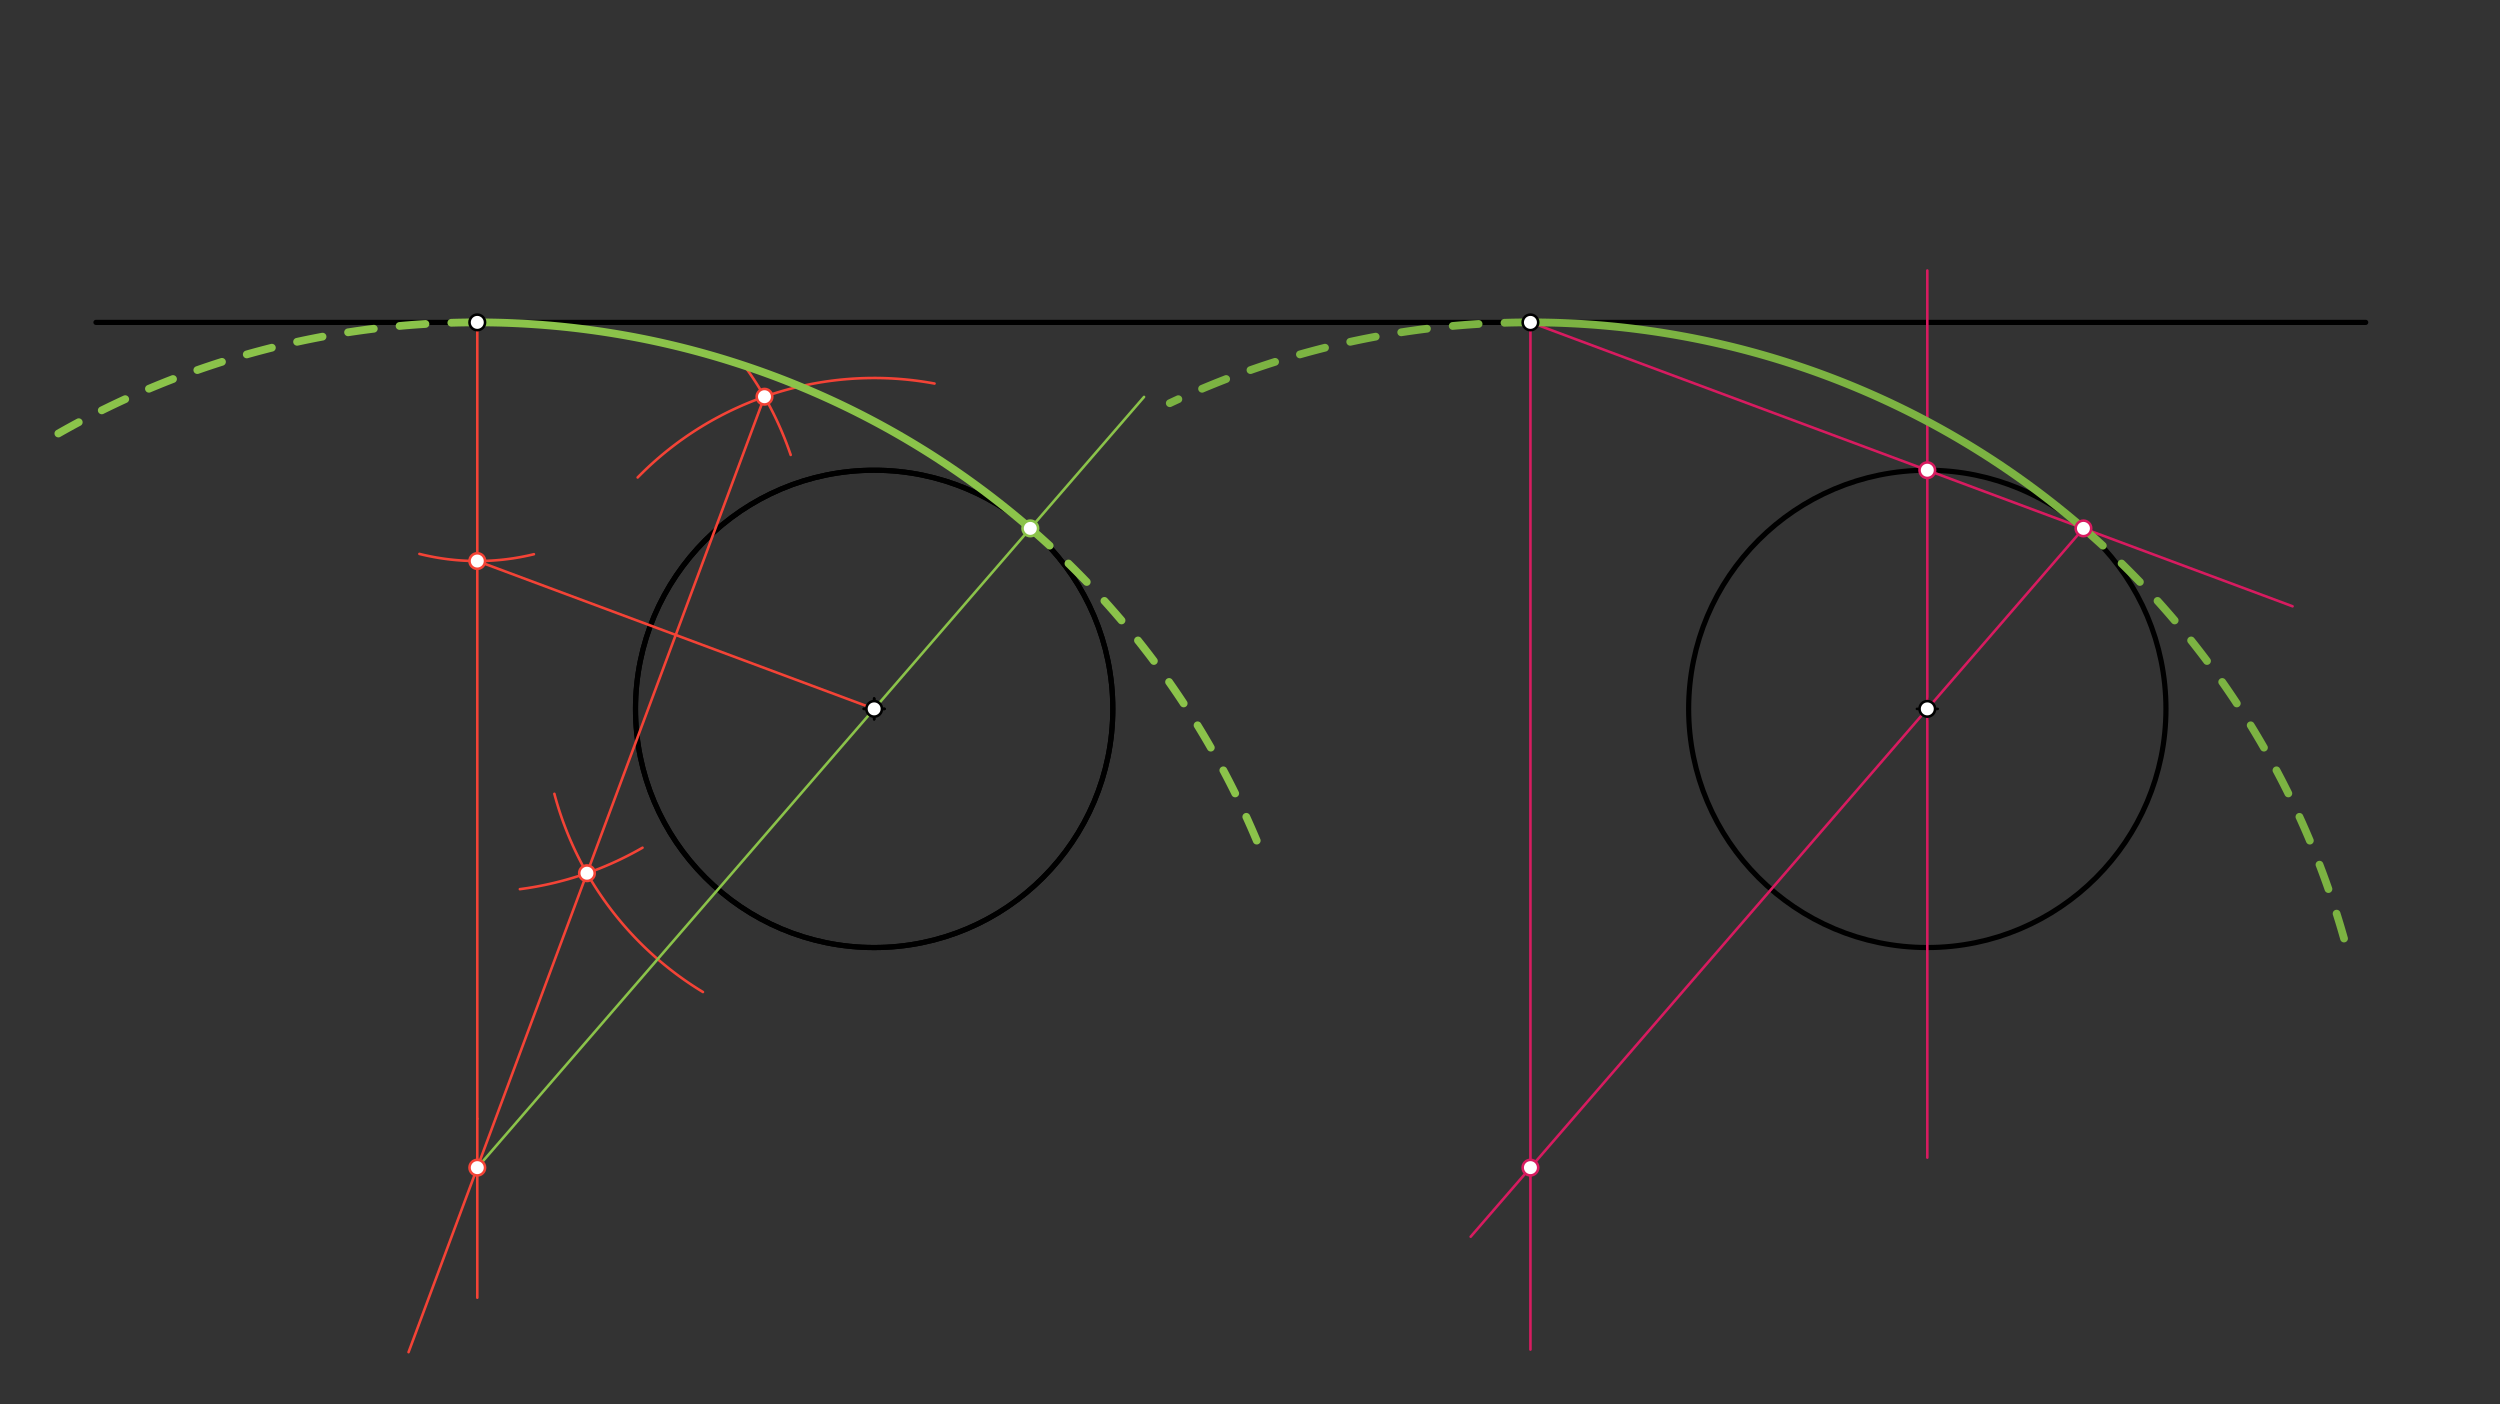 <svg xmlns="http://www.w3.org/2000/svg" class="svg--816" height="100%" preserveAspectRatio="xMidYMid meet" viewBox="0 0 963.78 541.417" width="100%"><rect x="0" y="0" width="963.78" height="541.417" fill="#333333" stroke="none"/><defs><marker id="marker-arrow" markerHeight="16" markerUnits="userSpaceOnUse" markerWidth="24" orient="auto-start-reverse" refX="24" refY="4" viewBox="0 0 24 8"><path d="M 0 0 L 24 4 L 0 8 z" stroke="inherit"></path></marker></defs><g class="aux-layer--949"></g><g class="main-layer--75a"><g class="element--733"><line stroke="#000000" stroke-dasharray="none" stroke-linecap="round" stroke-width="2" x1="912.005" x2="37" y1="124.283" y2="124.283"></line></g><g class="element--733"><g class="center--a87"><line x1="333" y1="273.283" x2="341" y2="273.283" stroke="#000000" stroke-width="1" stroke-linecap="round"></line><line x1="337" y1="269.283" x2="337" y2="277.283" stroke="#000000" stroke-width="1" stroke-linecap="round"></line><circle class="hit--87b" cx="337" cy="273.283" r="4" stroke="none" fill="transparent"></circle></g><circle cx="337" cy="273.283" fill="none" r="92.005" stroke="#000000" stroke-dasharray="none" stroke-width="2"></circle></g><g class="element--733"><g class="center--a87"><line x1="333" y1="273.283" x2="341" y2="273.283" stroke="#000000" stroke-width="1" stroke-linecap="round"></line><line x1="337" y1="269.283" x2="337" y2="277.283" stroke="#000000" stroke-width="1" stroke-linecap="round"></line><circle class="hit--87b" cx="337" cy="273.283" r="4" stroke="none" fill="transparent"></circle></g><circle cx="337" cy="273.283" fill="none" r="92.005" stroke="#000000" stroke-dasharray="none" stroke-width="2"></circle></g><g class="element--733"><g class="center--a87"><line x1="738.997" y1="273.283" x2="746.997" y2="273.283" stroke="#000000" stroke-width="1" stroke-linecap="round"></line><line x1="742.997" y1="269.283" x2="742.997" y2="277.283" stroke="#000000" stroke-width="1" stroke-linecap="round"></line><circle class="hit--87b" cx="742.997" cy="273.283" r="4" stroke="none" fill="transparent"></circle></g><circle cx="742.997" cy="273.283" fill="none" r="92.004" stroke="#000000" stroke-dasharray="none" stroke-width="2"></circle></g><g class="element--733"><line stroke="#F44336" stroke-dasharray="none" stroke-linecap="round" stroke-width="1" x1="184" x2="184" y1="124.283" y2="431.283"></line></g><g class="element--733"><path d="M 161.686 213.54 A 92.004 92.004 0 0 0 205.825 213.661" fill="none" stroke="#F44336" stroke-dasharray="none" stroke-linecap="round" stroke-width="1"></path></g><g class="element--733"><line stroke="#F44336" stroke-dasharray="none" stroke-linecap="round" stroke-width="1" x1="184" x2="337" y1="216.287" y2="273.283"></line></g><g class="element--733"><path d="M 360.263 147.864 A 127.559 127.559 0 0 0 245.827 184.071" fill="none" stroke="#F44336" stroke-dasharray="none" stroke-linecap="round" stroke-width="1"></path></g><g class="element--733"><path d="M 213.716 306.031 A 127.559 127.559 0 0 0 270.983 382.431" fill="none" stroke="#F44336" stroke-dasharray="none" stroke-linecap="round" stroke-width="1"></path></g><g class="element--733"><path d="M 286.618 140.519 A 127.559 127.559 0 0 1 304.82 175.376" fill="none" stroke="#F44336" stroke-dasharray="none" stroke-linecap="round" stroke-width="1"></path></g><g class="element--733"><path d="M 247.692 326.807 A 127.559 127.559 0 0 1 200.416 342.786" fill="none" stroke="#F44336" stroke-dasharray="none" stroke-linecap="round" stroke-width="1"></path></g><g class="element--733"><line stroke="#F44336" stroke-dasharray="none" stroke-linecap="round" stroke-width="1" x1="294.716" x2="226.284" y1="152.937" y2="336.634"></line></g><g class="element--733"><line stroke="#F44336" stroke-dasharray="none" stroke-linecap="round" stroke-width="1" x1="226.284" x2="157.502" y1="336.634" y2="521.274"></line></g><g class="element--733"><line stroke="#F44336" stroke-dasharray="none" stroke-linecap="round" stroke-width="1" x1="184" x2="184" y1="431.283" y2="500.283"></line></g><g class="element--733"><line stroke="#8BC34A" stroke-dasharray="none" stroke-linecap="round" stroke-width="1" x1="184" x2="337" y1="450.142" y2="273.283"></line></g><g class="element--733"><line stroke="#8BC34A" stroke-dasharray="none" stroke-linecap="round" stroke-width="1" x1="337" x2="441.042" y1="273.283" y2="153.017"></line></g><g class="element--733"><path d="M 397.195 203.702 A 325.86 325.86 0 0 0 184 124.282" fill="none" stroke="#8BC34A" stroke-dasharray="none" stroke-linecap="round" stroke-width="3"></path></g><g class="element--733"><path d="M 184 124.282 A 325.86 325.86 0 0 0 22.504 167.116" fill="none" stroke="#8BC34A" stroke-dasharray="10" stroke-linecap="round" stroke-width="3"></path></g><g class="element--733"><path d="M 397.195 203.702 A 325.86 325.86 0 0 1 485.063 325.459" fill="none" stroke="#8BC34A" stroke-dasharray="10" stroke-linecap="round" stroke-width="3"></path></g><g class="element--733"><line stroke="#D81B60" stroke-dasharray="none" stroke-linecap="round" stroke-width="1" x1="742.997" x2="742.997" y1="273.283" y2="104.283"></line></g><g class="element--733"><line stroke="#D81B60" stroke-dasharray="none" stroke-linecap="round" stroke-width="1" x1="742.997" x2="742.997" y1="273.283" y2="446.283"></line></g><g class="element--733"><line stroke="#D81B60" stroke-dasharray="none" stroke-linecap="round" stroke-width="1" x1="590" x2="742.997" y1="124.283" y2="181.279"></line></g><g class="element--733"><line stroke="#D81B60" stroke-dasharray="none" stroke-linecap="round" stroke-width="1" x1="742.997" x2="883.811" y1="181.279" y2="233.737"></line></g><g class="element--733"><line stroke="#D81B60" stroke-dasharray="none" stroke-linecap="round" stroke-width="1" x1="590" x2="590" y1="124.283" y2="520.283"></line></g><g class="element--733"><line stroke="#D81B60" stroke-dasharray="none" stroke-linecap="round" stroke-width="1" x1="803.192" x2="742.997" y1="203.704" y2="273.283"></line></g><g class="element--733"><line stroke="#D81B60" stroke-dasharray="none" stroke-linecap="round" stroke-width="1" x1="742.997" x2="566.96" y1="273.283" y2="476.765"></line></g><g class="element--733"><path d="M 803.192 203.704 A 325.85 325.85 0 0 0 590 124.283" fill="none" stroke="#7CB342" stroke-dasharray="none" stroke-linecap="round" stroke-width="3"></path></g><g class="element--733"><path d="M 590 124.283 A 325.85 325.85 0 0 0 450.973 155.43" fill="none" stroke="#7CB342" stroke-dasharray="10" stroke-linecap="round" stroke-width="3"></path></g><g class="element--733"><path d="M 803.192 203.704 A 325.85 325.85 0 0 1 905.767 369.701" fill="none" stroke="#7CB342" stroke-dasharray="10" stroke-linecap="round" stroke-width="3"></path></g><g class="element--733"><circle cx="184" cy="124.283" r="3" stroke="#000000" stroke-width="1" fill="#ffffff"></circle>}</g><g class="element--733"><circle cx="337" cy="273.283" r="3" stroke="#000000" stroke-width="1" fill="#ffffff"></circle>}</g><g class="element--733"><circle cx="590" cy="124.283" r="3" stroke="#000000" stroke-width="1" fill="#ffffff"></circle>}</g><g class="element--733"><circle cx="742.997" cy="273.283" r="3" stroke="#000000" stroke-width="1" fill="#ffffff"></circle>}</g><g class="element--733"><circle cx="184" cy="216.287" r="3" stroke="#F44336" stroke-width="1" fill="#ffffff"></circle>}</g><g class="element--733"><circle cx="294.716" cy="152.937" r="3" stroke="#F44336" stroke-width="1" fill="#ffffff"></circle>}</g><g class="element--733"><circle cx="226.284" cy="336.634" r="3" stroke="#F44336" stroke-width="1" fill="#ffffff"></circle>}</g><g class="element--733"><circle cx="184" cy="450.142" r="3" stroke="#F44336" stroke-width="1" fill="#ffffff"></circle>}</g><g class="element--733"><circle cx="397.195" cy="203.702" r="3" stroke="#8BC34A" stroke-width="1" fill="#ffffff"></circle>}</g><g class="element--733"><circle cx="742.997" cy="181.279" r="3" stroke="#D81B60" stroke-width="1" fill="#ffffff"></circle>}</g><g class="element--733"><circle cx="803.192" cy="203.704" r="3" stroke="#D81B60" stroke-width="1" fill="#ffffff"></circle>}</g><g class="element--733"><circle cx="590" cy="450.134" r="3" stroke="#D81B60" stroke-width="1" fill="#ffffff"></circle>}</g></g><g class="snaps-layer--ac6"></g><g class="temp-layer--52d"></g></svg>